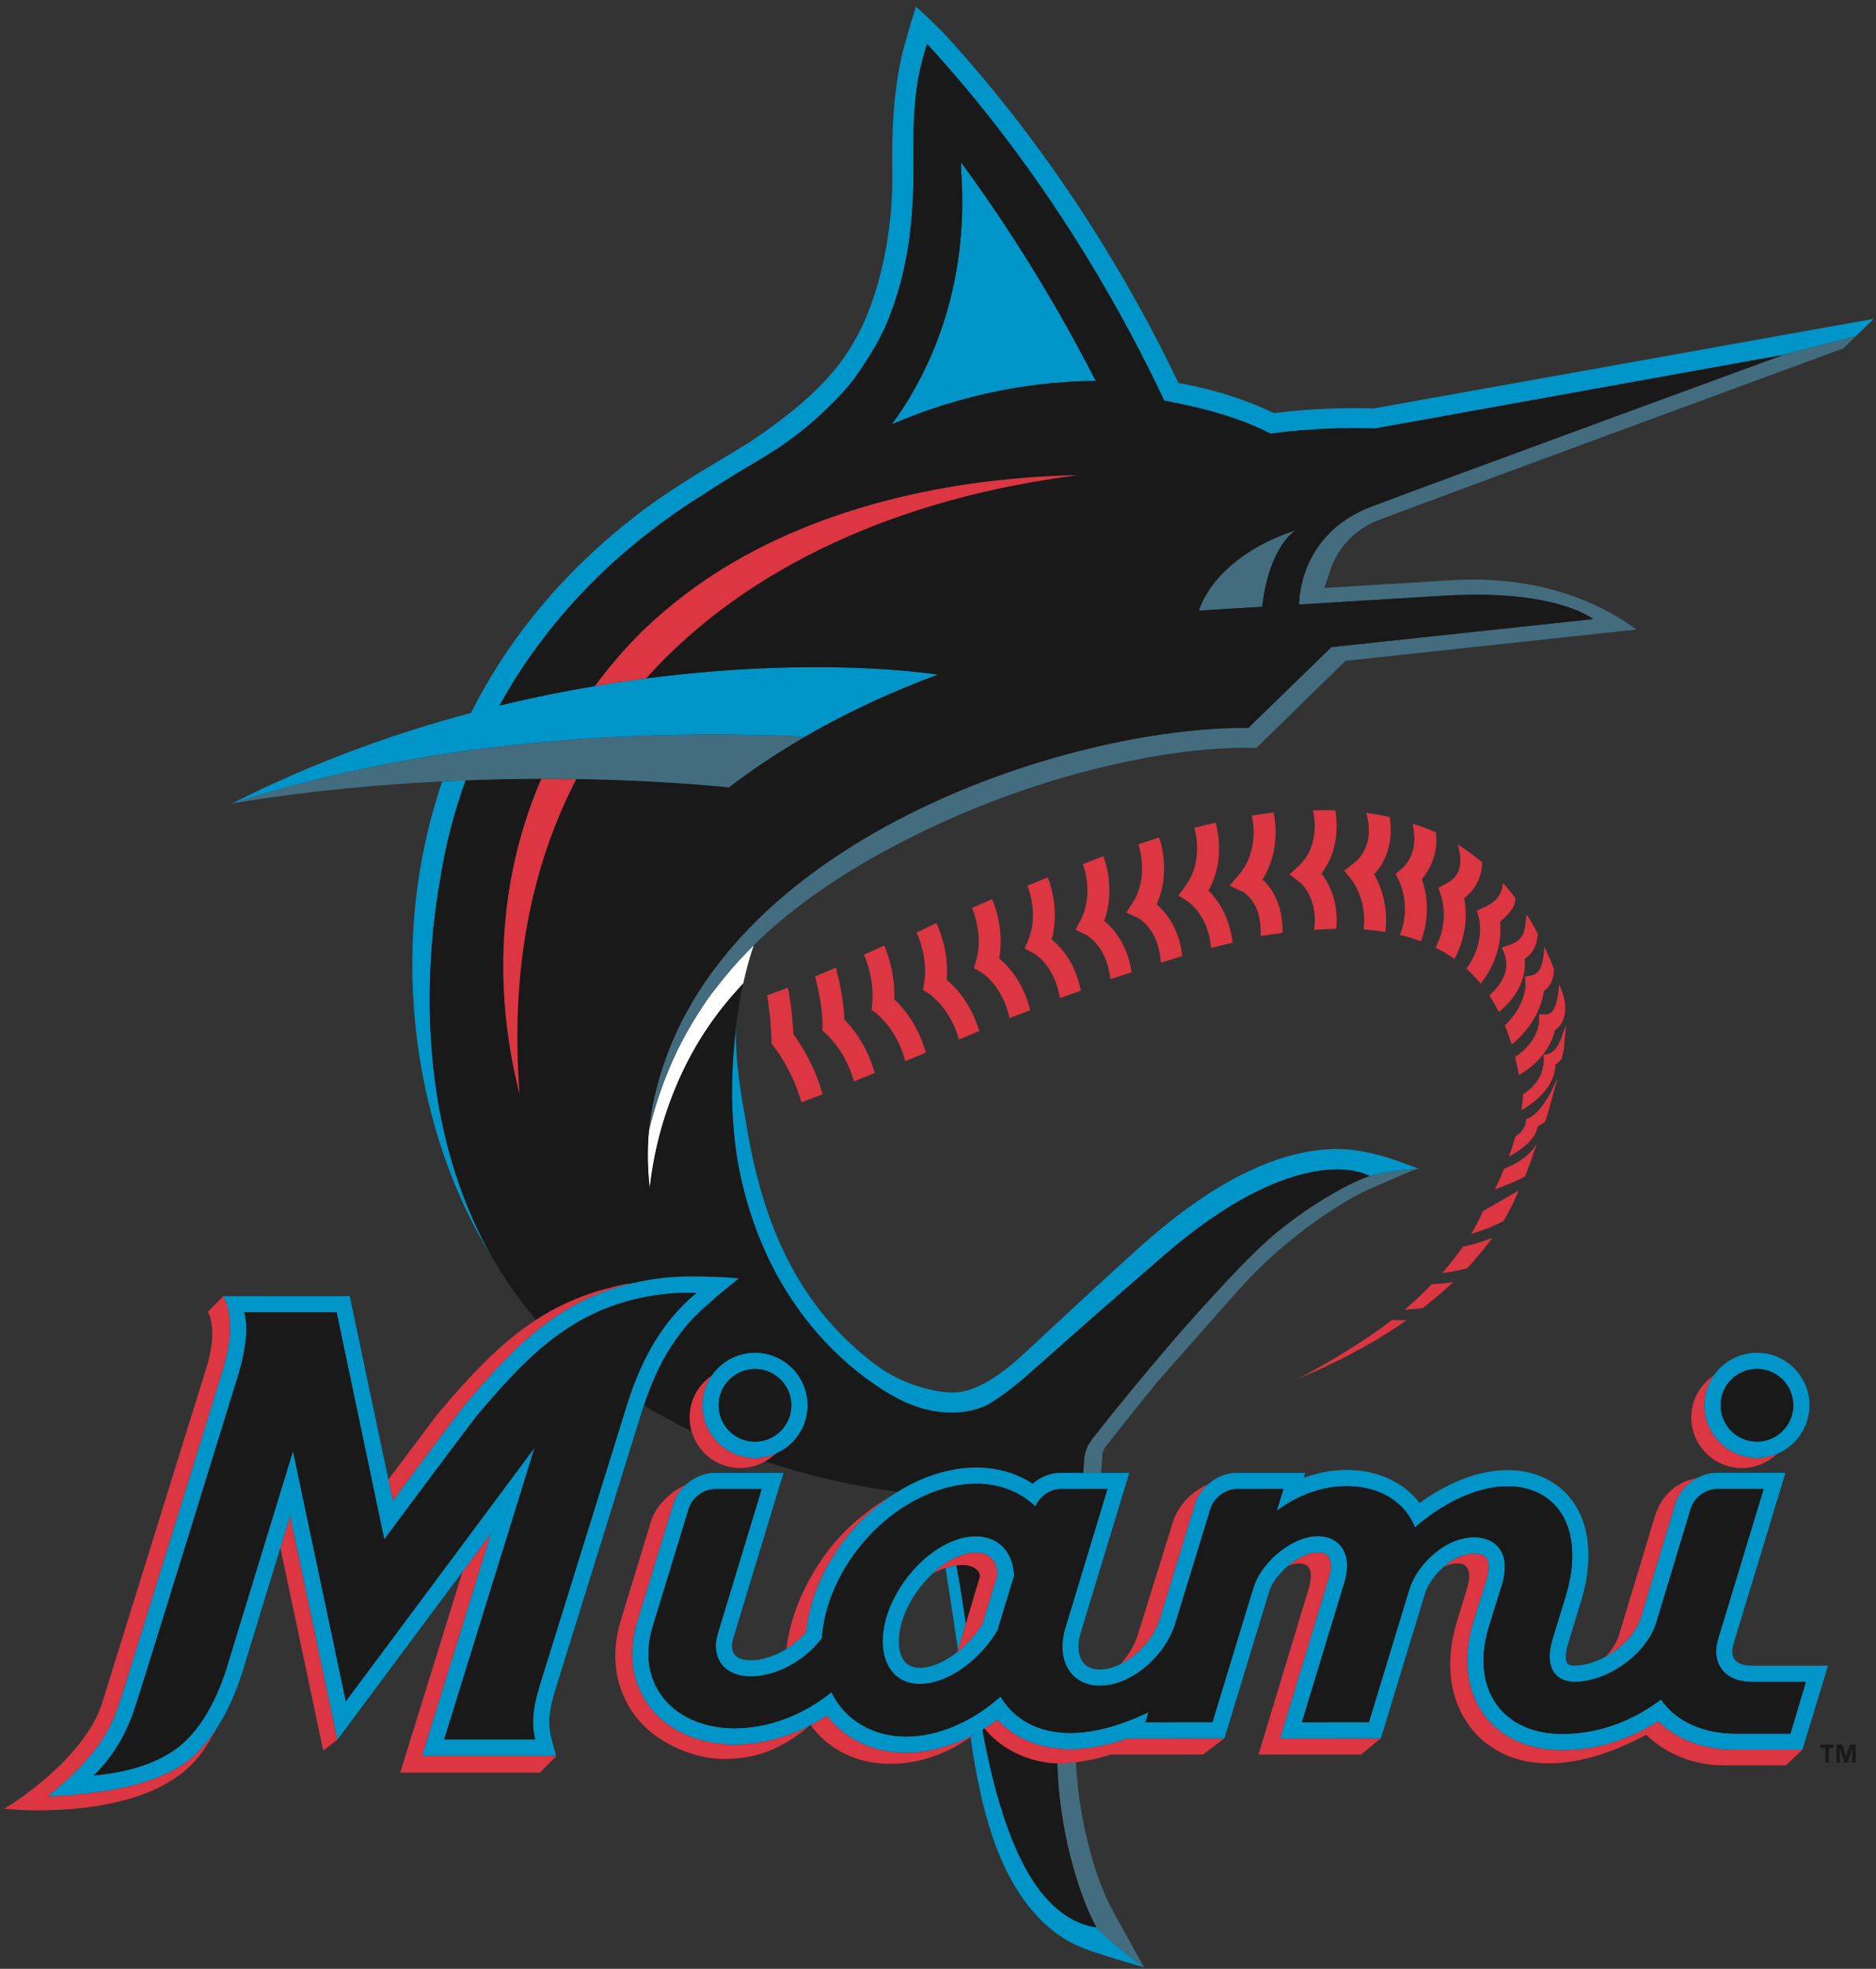 <?xml version="1.0" encoding="UTF-8"?>
<svg width="224px" height="235px" viewBox="0 0 224 235" version="1.1" xmlns="http://www.w3.org/2000/svg" xmlns:xlink="http://www.w3.org/1999/xlink">
    <rect x="0" y="0" width="224" height="235" fill="#333333" stroke="none"/>
    <!-- Generator: Sketch 52.5 (67469) - http://www.bohemiancoding.com/sketch -->
    <title>Artboard</title>
    <desc>Created with Sketch.</desc>
    <g id="Artboard" stroke="none" stroke-width="1" fill="none" fill-rule="evenodd">
        <path d="M88.24,114.645 C87.902,115.016 87.571,115.39 87.248,115.766 C86.601,116.519 85.983,117.281 85.4,118.047 C84.16,119.551 82.31,122.541 81.271,124.6 C81.271,124.6 80.935,125.262 80.889,125.358 C79.398,128.45 78.268,131.661 77.485,134.959 C77.255,137.368 77.318,139.68 77.581,141.861 C78.178,136.282 79.838,131.036 82.302,126.329 C82.423,126.1 82.55,125.874 82.675,125.647 C83.614,123.944 84.676,122.327 85.84,120.799 C86.744,119.613 87.72,118.492 88.729,117.41 C88.732,117.407 88.735,117.404 88.737,117.401 C88.838,116.942 88.948,116.482 89.063,116.024 C89.334,114.934 89.645,113.852 90.004,112.822 L90.003,112.822 C89.402,113.416 88.81,114.019 88.24,114.645" id="Fill-458" fill="#FFFFFE"></path>
        <path d="M163.977,48.758 L163.809,48.753 C163.088,48.731 162.353,48.72 161.618,48.72 C157.562,48.72 154.207,49.053 152.567,49.252 L152.113,49.307 L151.698,49.116 C146.32,46.571 140.712,45.718 140.712,45.718 L140.378,45.025 C135.311,34.521 126.393,18.871 112.678,3.953 C111.182,2.445 110.311,1.618 109.371,0.805 C108.893,2.248 108.421,3.894 108.217,4.645 C107.151,8.23 106.396,12.914 106.543,20.875 C106.607,24.299 106.111,33.392 102.082,40.601 C99.668,44.919 95.851,48.485 89.759,52.61 L89.705,52.646 C89.237,52.936 87.367,54.105 86.898,54.381 C84.018,56.078 80.096,58.429 77.002,60.74 C67.394,67.918 60.665,76.286 56.235,85.092 C46.908,87.581 37.22,91.083 27.676,95.922 C27.676,95.922 27.691,95.919 27.712,95.916 C51.912,88.043 77.272,87.098 96.137,87.921 C101.283,84.941 106.682,82.478 112.001,80.522 C104.538,79.469 92,79.042 77.137,80.976 C75.143,81.235 73.108,81.536 71.037,81.884 C67.335,82.507 63.662,83.243 59.773,84.188 C59.764,84.191 59.702,84.207 59.634,84.225 C61.839,80.214 64.53,76.363 67.717,72.729 C72.147,67.654 77.564,63.016 84.114,58.939 L84.115,58.939 L84.12,58.935 C84.653,58.584 87.067,57.011 89.515,55.576 C91.84,54.179 95.715,52.086 100.397,47.1 C101.165,46.283 101.879,45.4 102.51,44.474 C104.939,40.907 105.339,39.694 105.688,39.056 C108.713,32.038 109.097,25.374 109.076,19.389 C109.075,19.057 109.074,18.726 109.073,18.396 C109.071,17.407 109.071,16.427 109.092,15.446 C109.163,12.178 109.468,8.903 110.703,5.252 C111.494,6.113 112.27,6.977 113.03,7.843 C116.071,11.308 118.859,14.807 121.403,18.255 C123.312,20.842 125.083,23.399 126.721,25.893 C127.033,26.367 127.34,26.84 127.642,27.31 C127.915,27.734 128.17,28.149 128.436,28.569 C128.831,29.191 129.195,29.767 129.398,30.097 C133.645,36.976 136.82,43.161 139.008,47.814 C140.166,48.026 141.219,48.247 142.194,48.471 C147.607,49.713 150.331,51.072 151.722,51.768 C151.723,51.768 151.724,51.769 151.725,51.769 C151.725,51.769 157.273,50.896 164.148,51.148 L166.111,50.795 L172.799,49.591 L212.795,42.373 L221.61,40.116 L223.723,38.055 L163.977,48.758" id="Fill-459" fill="#0095C8"></path>
        <path d="M52.57,104.904 C52.824,103.303 53.132,101.708 53.508,100.124 C54.066,97.771 54.766,95.442 55.598,93.144 C55.589,93.144 55.581,93.145 55.572,93.145 C54.632,93.181 53.709,93.222 52.806,93.267 C45.688,114.115 49.99,136.088 58.663,149.9 C49.07,132.925 51.085,113.245 52.57,104.904" id="Fill-460" fill="#0095C8"></path>
        <path d="M212.917,42.366 L212.918,42.366 C212.918,42.366 172.633,57.113 163.771,60.464 C154.909,63.814 155.12,72.152 155.12,72.152 L155.793,72.112 L172.43,71.102 C174.885,70.948 177.034,70.947 178.915,71.045 C178.948,71.047 178.986,71.047 179.019,71.049 C179.441,71.072 179.831,71.107 180.226,71.14 C180.424,71.156 180.639,71.167 180.83,71.185 C182.442,71.342 183.802,71.576 184.959,71.839 C185.036,71.856 185.124,71.873 185.2,71.89 C188.811,72.746 190.227,73.895 190.227,73.895 L190.226,73.895 L158.977,77.239 L149.106,86.835 L149.06,86.88 C149.046,86.88 149.032,86.88 149.018,86.88 C127.387,86.727 85.831,100.349 78.375,129.969 C78.015,131.34 77.761,132.688 77.594,134.011 C77.587,134.063 77.533,134.403 77.478,134.985 C77.48,134.977 77.483,134.968 77.485,134.959 C78.268,131.661 79.398,128.45 80.889,125.358 C80.911,125.312 81.003,125.129 81.091,124.955 C81.119,124.899 81.147,124.843 81.175,124.787 L81.223,124.693 L81.175,124.787 C81.148,124.839 81.122,124.893 81.096,124.946 C81.186,124.767 81.271,124.6 81.271,124.6 C82.31,122.541 84.16,119.551 85.4,118.047 C85.983,117.281 86.601,116.519 87.248,115.766 C87.571,115.39 87.902,115.016 88.24,114.645 C88.81,114.019 89.402,113.416 90.003,112.822 L90.004,112.822 C96.998,105.92 105.862,101.236 111.97,98.405 C118.5,95.379 125.571,92.977 132.344,91.392 C138.196,90.022 143.826,89.261 148.681,89.261 C148.684,89.261 148.687,89.261 148.69,89.261 L150.023,89.271 L160.653,78.878 L195.384,75.142 C192.13,72.706 185.97,69.367 176.492,69.179 C175.236,69.156 173.906,69.216 172.295,69.317 L158.126,70.183 L158.896,67.907 C159.789,65.27 161.926,63.089 164.613,62.073 C173.026,58.892 215.938,43.108 220.119,41.571 L221.61,40.116 L212.795,42.373 L212.917,42.366" id="Fill-461" fill="#436C7F"></path>
        <path d="M115.007,191.644 C114.734,189.811 114.461,188.229 114.194,186.844 C113.801,186.895 113.363,187.003 112.898,187.156 C112.901,187.178 112.906,187.199 112.909,187.221 L113.033,188.022 C113.257,189.449 113.754,192.631 114.391,196.936 L115.321,193.82 C115.214,193.064 115.11,192.334 115.007,191.644" id="Fill-462" fill="#0095C8"></path>
        <path d="M81.223,124.693 L81.175,124.787 C81.147,124.843 81.119,124.899 81.091,124.955 C81.071,124.994 81.052,125.033 81.032,125.073 C81.053,125.03 81.075,124.988 81.096,124.946 C81.122,124.893 81.148,124.839 81.175,124.787 L81.223,124.693" id="Fill-463" fill="#FFF101"></path>
        <path d="M126.238,210.469 C126.284,211.744 126.365,212.979 126.486,214.15 C126.555,214.815 126.635,215.464 126.724,216.093 C126.857,217.037 127.01,217.939 127.177,218.798 C127.955,222.802 129.029,225.836 129.757,227.61 C130.18,228.688 130.915,230.054 130.915,230.054 L130.927,230.076 C132.635,231.786 134.519,233.313 136.505,234.778 C136.535,234.786 136.574,234.797 136.602,234.805 L133.319,228.887 L132.417,227.197 C132.268,226.904 128.982,220.33 128.47,210.341 C127.787,210.422 127.115,210.478 126.467,210.478 C126.39,210.478 126.315,210.471 126.238,210.469" id="Fill-464" fill="#436C7F"></path>
        <path d="M163.524,140.357 L163.525,140.357 L163.526,140.358 C163.531,140.357 163.16,140.505 162.864,140.622 L162.826,140.638 L162.508,140.764 C162.504,140.765 162.483,140.773 162.445,140.789 C162.369,140.82 162.227,140.881 162.025,140.973 C161.924,141.018 161.808,141.071 161.678,141.133 C160.205,141.827 156.919,143.543 153.043,146.623 C152.526,147.034 151.996,147.478 151.46,147.938 C148.513,150.578 144.709,154.829 144.384,155.179 C138.052,162.007 130.488,171.653 130.399,171.776 C129.865,172.518 129.656,173.006 129.52,173.664 C129.497,173.773 129.449,174.135 129.44,174.28 C129.421,174.624 129.388,175.176 129.33,175.806 L131.458,175.806 C131.541,175.05 131.594,174.303 131.634,173.623 L131.639,173.535 C131.718,173.095 131.831,172.92 132.28,172.34 C133.363,170.939 135.971,167.67 138.225,164.901 C141.932,160.73 145.082,157.096 148.021,153.831 C155.264,145.789 163.015,142.139 163.086,142.109 L168.516,139.765 L169.361,139.482 C169.358,139.48 169.355,139.479 169.352,139.479 C167.632,139.643 165.351,139.863 163.582,140.343 C163.579,140.344 163.549,140.351 163.524,140.357" id="Fill-465" fill="#436C7F"></path>
        <path d="M154.701,63.29 C144.727,66.604 143.158,72.883 143.158,72.883 L150.711,72.422 C151.564,65.095 154.701,63.29 154.701,63.29" id="Fill-466" fill="#436C7F"></path>
        <path d="M114.75,19.374 C114.759,19.862 114.758,20.355 114.771,20.542 C115.75,34.558 110.798,44.818 106.479,50.642 C113.051,47.837 121.339,45.53 130.84,45.468 C127.794,39.516 122.286,29.589 114.75,19.374" id="Fill-467" fill="#0095C8"></path>
        <path d="M88.124,138.912 C92.059,160.029 107.164,167.021 108.364,167.49 C113.672,169.736 117.502,168.052 118.458,167.357 C119.874,166.475 121.398,165.272 122.822,164.014 C123.059,163.804 131.39,156.444 131.39,156.444 C132.093,155.833 136.691,151.838 137.859,150.824 C138.249,150.486 138.65,150.138 139.066,149.778 C140.014,148.955 140.936,148.197 141.831,147.499 C143.621,146.102 145.302,144.942 146.872,143.982 C147.133,143.822 147.392,143.668 147.647,143.519 C151.989,140.985 155.429,140.002 157.89,139.697 C161.535,139.214 163.52,140.354 163.524,140.357 C163.549,140.351 163.579,140.344 163.582,140.343 C165.351,139.863 167.632,139.643 169.352,139.479 L169.353,139.479 C169.254,139.442 169.147,139.402 169.041,139.363 C167.967,138.967 166.598,138.474 166.53,138.45 C164.061,137.607 161.636,137.145 159.701,137.145 C152.983,137.145 145.404,140.762 137.177,147.895 C133.918,150.721 123.648,160.294 123.544,160.391 L123.084,160.818 C121.072,162.696 117.328,166.191 113.802,166.214 C111.474,166.214 107.607,165.189 104.613,162.941 C96.121,156.563 91.239,147.571 89.037,133.777 C88.496,130.658 87.816,126.938 87.854,122.801 C87.772,123.511 87.698,124.26 87.638,125.053 C87.293,128.851 87.229,133.701 88.124,138.912" id="Fill-468" fill="#0095C8"></path>
        <path d="M186.424,126.425 L186.448,126.396 L186.459,126.361 C186.728,125.535 186.763,124.965 186.796,124.413 C186.809,124.217 187.011,122.273 187.011,122.273 L186.483,123.732 C186.037,124.964 185.493,125.647 184.82,125.819 C184.697,125.851 184.593,125.865 184.492,125.867 L184.277,125.869 L184.311,126.082 C184.328,126.191 184.698,128.79 181.954,130.536 L181.874,130.587 L181.868,130.682 C181.84,131.105 181.79,131.568 181.712,132.137 L181.658,132.527 L181.994,132.321 C182.485,132.019 182.942,131.69 183.353,131.344 C184.873,130.064 185.687,128.6 185.714,127.103 C185.847,127.003 186.123,126.778 186.424,126.425" id="Fill-469" fill="#DB3641"></path>
        <path d="M184.45,133.911 L184.501,133.876 L184.52,133.816 C184.893,132.646 185.2,131.531 185.5,130.4 L185.991,128.636 L185.25,130.22 C184.717,131.273 183.576,133.104 182.337,133.546 L182.213,133.59 L182.213,133.722 C182.213,133.76 182.202,134.658 181.342,135.354 C181.228,135.446 181.126,135.519 181.02,135.582 L180.957,135.619 L180.937,135.69 C180.767,136.285 180.569,136.903 180.332,137.581 L180.165,138.055 L180.6,137.804 C181.648,137.197 183.407,135.969 183.585,134.471 C183.733,134.385 184.057,134.189 184.45,133.911" id="Fill-470" fill="#DB3641"></path>
        <path d="M182.077,140.44 L182.103,140.378 C182.512,139.408 183.084,137.72 183.516,136.495 C183.038,137.344 181.91,138.6 179.675,139.463 L179.601,139.492 L179.57,139.565 C179.273,140.279 178.983,140.931 178.683,141.558 L178.484,141.972 L178.915,141.813 C179.096,141.745 180.717,141.139 182.017,140.472 L182.077,140.44" id="Fill-471" fill="#DB3641"></path>
        <path d="M169.824,156.143 L169.875,156.137 L169.915,156.105 C171.028,155.239 172.089,154.344 173.068,153.443 L173.506,153.041 L172.917,153.122 C172.262,153.212 171.637,153.261 171.059,153.265 L170.98,153.266 L170.926,153.321 C170.057,154.22 169.118,155.108 168.134,155.962 L167.719,156.322 L168.267,156.288 C168.748,156.259 169.272,156.21 169.824,156.143" id="Fill-472" fill="#DB3641"></path>
        <path d="M175.165,151.383 L175.201,151.345 C176.155,150.336 177.036,149.295 177.818,148.251 L178.198,147.746 L177.605,147.965 C176.622,148.329 175.661,148.605 174.749,148.786 L174.675,148.801 L174.632,148.862 C173.999,149.77 173.286,150.686 172.512,151.585 L172.193,151.957 L172.679,151.891 C173.438,151.788 174.257,151.622 175.113,151.396 L175.165,151.383" id="Fill-473" fill="#DB3641"></path>
        <path d="M167.17,157.582 C166.851,157.582 166.551,157.572 166.279,157.554 L166.208,157.549 L166.152,157.593 L166.081,157.647 L166.018,157.697 C163.261,159.834 158.614,162.693 155.059,164.528 C156.255,164.046 162.246,161.552 167.453,157.92 L167.947,157.575 L167.344,157.581 L167.17,157.582" id="Fill-474" fill="#DB3641"></path>
        <path d="M179.5,145.766 L179.528,145.719 C180.143,144.694 180.677,143.649 181.117,142.61 L181.337,142.091 L180.852,142.378 L180.85,142.378 L177.149,144.514 L177.031,144.582 C177.031,144.582 176.98,144.724 176.924,144.86 C176.786,145.192 176.471,145.895 175.908,146.869 L175.67,147.28 L176.124,147.14 C177.212,146.803 178.332,146.349 179.452,145.79 L179.5,145.766" id="Fill-475" fill="#DB3641"></path>
        <path d="M94.738,123.443 C94.565,120.121 94.121,118.11 94.116,118.092 L94.067,117.887 L93.87,117.961 L91.741,118.761 L91.587,118.818 L91.625,118.978 C91.629,118.993 92.024,121.212 92.121,124.181 L92.132,124.524 L92.135,124.586 L92.174,124.635 L92.379,124.89 C92.401,124.917 94.549,127.602 95.636,131.385 L95.692,131.58 L98.224,130.604 L98.177,130.44 C97.161,126.903 95.33,124.243 94.738,123.443" id="Fill-476" fill="#DB3641"></path>
        <path d="M98.631,123.397 C98.653,123.416 100.857,125.319 101.902,128.878 L101.96,129.075 L104.453,128.066 L104.405,127.905 C103.429,124.59 101.613,122.488 100.82,121.69 C100.771,119.699 100.279,117.343 99.872,115.708 L99.819,115.497 L99.619,115.581 C98.901,115.883 98.187,116.183 97.476,116.479 L97.329,116.541 L97.367,116.695 C97.773,118.346 98.25,120.682 98.213,122.441 L98.202,122.946 L98.2,123.035 L98.268,123.092 L98.631,123.397" id="Fill-477" fill="#DB3641"></path>
        <path d="M108.036,126.459 L108.092,126.662 L110.544,125.641 L110.499,125.481 C109.528,122.11 107.621,120.045 106.777,119.261 C106.907,116.159 105.868,113.531 105.656,113.031 L105.583,112.858 L105.411,112.933 L103.162,113.957 L103.234,114.118 C103.247,114.144 104.431,116.823 104.14,119.809 L104.083,120.432 L104.073,120.535 L104.156,120.597 L104.633,120.956 C104.656,120.973 107.029,122.805 108.036,126.459" id="Fill-478" fill="#DB3641"></path>
        <path d="M114.439,123.879 L114.497,124.079 C114.497,124.079 116.077,123.421 116.774,123.132 L116.93,123.067 L116.88,122.905 C115.898,119.73 114.083,117.825 113.038,116.94 C113.354,113.472 111.946,110.475 111.885,110.348 L111.805,110.18 L111.638,110.26 L109.608,111.227 L109.441,111.307 L109.52,111.474 C109.533,111.502 110.848,114.354 110.351,117.302 L110.227,118.037 L110.207,118.159 L110.311,118.225 L110.939,118.625 C110.963,118.641 113.387,120.241 114.439,123.879" id="Fill-479" fill="#DB3641"></path>
        <path d="M120.494,121.333 L120.535,121.515 L123.009,120.591 L122.969,120.433 C122.15,117.177 120.359,115.276 119.306,114.398 C119.979,110.842 118.588,107.627 118.528,107.491 L118.453,107.321 L118.282,107.396 L116.225,108.302 L116.056,108.377 L116.129,108.547 C116.143,108.577 117.432,111.608 116.573,114.575 L116.329,115.417 L116.289,115.557 L116.414,115.63 L117.173,116.071 C117.197,116.086 119.648,117.569 120.494,121.333" id="Fill-480" fill="#DB3641"></path>
        <path d="M126.521,118.952 L126.554,119.136 L129.053,118.245 L129.021,118.089 C128.345,114.832 126.613,112.974 125.575,112.119 C126.604,108.461 125.227,105.041 125.167,104.895 L125.096,104.723 L124.925,104.793 L122.845,105.649 L122.673,105.72 L122.744,105.892 C122.757,105.924 124.032,109.111 122.807,112.129 L122.417,113.064 L122.352,113.221 L122.502,113.3 L123.4,113.775 C123.498,113.83 125.868,115.172 126.521,118.952" id="Fill-481" fill="#DB3641"></path>
        <path d="M132.554,116.649 L132.577,116.833 L132.761,116.811 C132.761,116.811 134.351,116.327 134.968,116.115 L135.116,116.064 L135.092,115.91 C134.566,112.6 132.878,110.756 131.846,109.912 C133.229,106.159 131.864,102.526 131.805,102.371 L131.738,102.198 L131.564,102.265 L129.466,103.071 L129.292,103.138 L129.358,103.312 C129.372,103.346 130.628,106.726 129.046,109.777 L128.512,110.808 L128.423,110.979 L128.597,111.062 L129.645,111.563 C129.667,111.574 132.076,112.801 132.554,116.649" id="Fill-482" fill="#DB3641"></path>
        <path d="M138.588,114.679 L138.606,114.912 L138.83,114.842 C139.562,114.61 140.291,114.386 141.016,114.17 L141.166,114.125 L141.147,113.97 C140.749,110.654 139.119,108.803 138.105,107.952 C139.785,104.261 138.601,100.541 138.459,100.125 L138.401,99.956 L136.086,100.719 L135.913,100.782 L135.974,100.956 C135.986,100.992 137.212,104.6 135.289,107.67 L134.603,108.742 L134.488,108.921 L134.68,109.011 L135.835,109.548 C135.932,109.596 138.281,110.795 138.588,114.679" id="Fill-483" fill="#DB3641"></path>
        <path d="M144.585,112.942 L144.606,113.16 L144.817,113.105 C145.558,112.911 146.296,112.727 147.013,112.556 L147.175,112.517 L147.154,112.352 C146.762,109.211 145.242,107.237 144.301,106.289 C146.116,103.021 145.533,99.669 145.194,98.369 L145.148,98.194 L144.973,98.234 C144.271,98.392 143.534,98.568 142.781,98.756 L142.598,98.803 L142.647,98.985 C142.889,99.886 143.526,103.037 141.53,105.766 L140.83,106.724 L140.714,106.882 L140.878,106.989 L141.872,107.637 C141.895,107.652 144.229,109.241 144.585,112.942" id="Fill-484" fill="#DB3641"></path>
        <path d="M150.512,111.722 C150.512,111.722 152.293,111.474 152.985,111.366 L153.143,111.341 L153.143,111.183 C153.149,107.936 151.876,106.026 150.756,104.976 C152.809,101.711 152.306,98.167 152.101,97.148 L152.066,96.979 L151.895,97 C151.181,97.09 150.428,97.199 149.657,97.324 L149.461,97.355 L149.506,97.549 C149.598,97.953 150.341,101.571 147.935,104.403 L146.981,105.526 L146.823,105.711 L147.043,105.814 L148.378,106.438 C148.4,106.449 150.671,107.594 150.519,111.536 L150.512,111.722" id="Fill-485" fill="#DB3641"></path>
        <path d="M156.908,110.995 L157.131,110.979 C157.89,110.921 158.65,110.883 159.39,110.865 L159.558,110.861 L159.571,110.694 C159.828,107.453 158.605,105.307 157.785,104.257 C159.821,101.63 159.712,98.514 159.462,96.876 L159.438,96.723 L159.283,96.718 C158.911,96.708 158.537,96.703 158.16,96.703 C157.773,96.703 157.384,96.708 156.993,96.718 L156.772,96.723 L156.815,96.94 C157.005,97.88 157.441,101.119 155.104,103.322 L154.134,104.221 L153.973,104.371 L154.148,104.505 L155.196,105.309 C155.282,105.376 157.341,107.065 156.933,110.772 L156.908,110.995" id="Fill-486" fill="#DB3641"></path>
        <path d="M165.955,97.644 L165.936,97.518 L165.811,97.491 C165.029,97.318 164.217,97.173 163.4,97.058 L163.119,97.019 L163.195,97.292 C163.441,98.171 164.051,101.186 161.571,103.101 L160.654,103.809 L160.502,103.925 L160.624,104.074 L161.359,104.969 C161.377,104.992 163.228,107.319 162.825,110.744 L162.803,110.936 L162.996,110.951 C163.747,111.009 164.493,111.095 165.215,111.208 L165.406,111.237 L165.429,111.045 C165.79,107.979 164.77,105.579 164.077,104.354 C166.331,101.946 166.144,98.868 165.955,97.644" id="Fill-487" fill="#DB3641"></path>
        <path d="M167.153,111.585 L167.355,111.636 C168.1,111.821 168.818,112.04 169.491,112.286 L169.667,112.35 L169.73,112.174 C170.848,109.046 170.262,106.334 169.783,104.938 C170.619,103.886 171.662,102.216 171.489,99.692 L171.476,99.528 L171.472,99.473 L171.462,99.362 L171.361,99.317 C170.592,98.981 169.788,98.676 168.971,98.41 L168.682,98.316 L168.73,98.616 C168.801,99.063 168.85,99.497 168.877,99.909 C168.968,101.299 168.364,102.839 167.407,103.652 L166.737,104.229 L166.627,104.323 L166.692,104.453 L167.085,105.241 C167.143,105.354 168.461,108.06 167.226,111.391 L167.153,111.585" id="Fill-488" fill="#DB3641"></path>
        <path d="M171.408,113.109 L171.572,113.193 C172.239,113.536 172.882,113.921 173.483,114.339 L173.657,114.459 L173.754,114.272 C175.273,111.378 175.097,108.645 174.832,107.204 C175.799,106.473 176.45,105.521 176.77,104.373 C176.886,103.959 176.956,103.511 176.979,103.041 L176.983,102.95 L176.914,102.89 C176.147,102.237 175.325,101.623 174.47,101.064 L174.075,100.806 L174.187,101.264 C174.414,102.191 174.434,103.002 174.245,103.675 C174.031,104.437 173.534,105.017 172.725,105.447 L171.884,105.901 L171.746,105.975 L171.796,106.124 L172.1,107.027 C172.139,107.143 173.032,109.901 171.491,112.944 L171.408,113.109" id="Fill-489" fill="#DB3641"></path>
        <path d="M179.885,105.878 L179.725,105.692 L179.469,105.396 L179.4,105.781 C179.368,105.964 179.325,106.13 179.271,106.288 C178.976,107.149 178.329,107.793 177.293,108.256 L176.493,108.613 L176.348,108.678 L176.389,108.831 L176.613,109.678 C176.62,109.705 177.3,112.503 175.194,115.489 L175.101,115.623 L175.22,115.733 C175.712,116.188 176.192,116.693 176.647,117.236 L176.797,117.414 L176.938,117.229 C179.132,114.341 179.257,111.511 179.12,110.021 C180.812,108.573 180.883,107.856 180.93,107.379 L180.939,107.288 L180.948,107.216 L180.905,107.157 C180.469,106.554 180.286,106.342 179.885,105.878" id="Fill-490" fill="#DB3641"></path>
        <path d="M182.707,109.836 L182.565,109.604 L182.277,109.135 L182.221,109.683 C182.049,111.365 181.875,112.099 180.434,112.717 L179.318,113.082 L179.387,113.263 C179.387,113.263 179.671,113.864 179.731,114.18 C179.791,114.495 180.481,116.374 177.945,118.717 L177.83,118.824 L177.915,118.955 C178.253,119.477 178.574,120.028 178.866,120.593 L178.974,120.801 L179.152,120.648 C181.954,118.253 182.188,115.772 182.053,114.432 C182.984,113.862 183.498,112.909 183.624,111.525 L183.628,111.472 L183.604,111.424 C183.222,110.674 183.061,110.411 182.707,109.836" id="Fill-491" fill="#DB3641"></path>
        <path d="M184.896,114.082 L184.696,113.643 L184.403,112.994 L184.341,113.703 C184.246,114.814 183.941,116.18 183.034,116.38 L182.261,116.55 L182.108,116.584 L182.115,116.741 L182.154,117.531 C182.155,117.553 182.21,119.899 179.783,122.302 L179.695,122.389 L179.741,122.503 C179.979,123.096 180.207,123.738 180.417,124.413 L180.501,124.684 L180.716,124.498 C183.455,122.131 184.168,119.618 184.346,118.271 C184.917,117.943 185.542,117.095 185.542,115.685 L185.542,115.652 L185.53,115.621 C185.228,114.805 185.137,114.607 184.896,114.082" id="Fill-492" fill="#DB3641"></path>
        <path d="M184.611,121.08 L183.79,121.069 L183.784,121.216 L183.753,122.016 C183.708,122.344 183.61,124.271 181.009,126.107 L180.906,126.181 L180.936,126.303 C181.081,126.911 181.203,127.487 181.309,128.064 L181.358,128.331 L181.589,128.189 C184.468,126.426 185.388,124.169 185.682,122.92 C185.948,122.788 186.305,122.447 186.557,121.927 C186.895,121.232 187.152,120.02 186.456,118.191 L186.186,117.482 L186.098,118.236 C185.954,119.452 185.679,120.325 185.302,120.759 C185.141,120.944 184.824,121.077 184.611,121.08" id="Fill-493" fill="#DB3641"></path>
        <path d="M115.321,193.82 L117.013,188.151 C116.993,187.732 116.749,187.371 116.32,187.128 C115.847,186.86 115.124,186.725 114.194,186.844 C114.461,188.229 114.734,189.811 115.007,191.644 C115.11,192.334 115.214,193.064 115.321,193.82" id="Fill-494" fill="#1A1919"></path>
        <path d="M106.479,50.642 C110.798,44.818 115.75,34.558 114.771,20.542 C114.758,20.355 114.759,19.862 114.75,19.374 C122.286,29.589 127.794,39.516 130.84,45.468 C121.339,45.53 113.051,47.837 106.479,50.642 Z M154.701,63.29 C154.701,63.29 151.564,65.095 150.711,72.422 L143.158,72.883 C143.158,72.883 144.727,66.604 154.701,63.29 Z M78.375,129.969 C85.831,100.349 127.387,86.727 149.018,86.88 C149.032,86.88 149.046,86.88 149.06,86.88 L149.106,86.835 L158.977,77.239 L190.226,73.895 C190.225,73.894 188.809,72.746 185.2,71.89 C185.124,71.873 185.036,71.856 184.959,71.839 C183.802,71.576 182.442,71.342 180.83,71.185 C180.639,71.167 180.424,71.156 180.226,71.14 C179.831,71.107 179.441,71.072 179.019,71.049 C178.986,71.047 178.948,71.047 178.915,71.045 C177.034,70.947 174.885,70.948 172.43,71.102 L155.793,72.112 L155.12,72.152 C155.12,72.152 154.909,63.814 163.771,60.464 C172.632,57.114 212.912,42.369 212.918,42.366 L212.917,42.366 L172.799,49.591 L166.111,50.795 L164.148,51.148 C157.273,50.896 151.725,51.769 151.725,51.769 C150.334,51.074 147.61,49.714 142.194,48.471 C141.219,48.247 140.166,48.026 139.008,47.814 C136.82,43.161 133.645,36.976 129.398,30.097 C129.088,29.594 128.757,29.079 128.436,28.569 C128.17,28.149 127.915,27.734 127.642,27.31 C127.34,26.84 127.033,26.367 126.721,25.893 C125.083,23.399 123.312,20.842 121.403,18.255 C118.859,14.807 116.071,11.308 113.03,7.843 C112.27,6.977 111.494,6.113 110.703,5.252 C109.468,8.903 109.163,12.178 109.092,15.446 C109.071,16.427 109.071,17.407 109.073,18.396 C109.074,18.726 109.075,19.057 109.076,19.389 C109.097,25.374 108.713,32.038 105.688,39.056 C105.339,39.694 104.939,40.907 102.51,44.474 C101.879,45.4 101.165,46.283 100.397,47.1 C95.715,52.086 91.84,54.179 89.515,55.576 C87.067,57.011 84.653,58.584 84.12,58.935 L84.115,58.939 L84.114,58.939 C84.084,58.958 84.056,58.978 84.026,58.996 C84.02,59 84.008,59.008 84.008,59.008 C77.559,63.035 72.154,67.669 67.717,72.729 C64.53,76.363 61.839,80.214 59.634,84.225 C59.702,84.207 59.764,84.191 59.773,84.188 C63.662,83.243 67.335,82.507 71.037,81.884 C72.733,79.598 74.605,77.416 76.669,75.356 C78.335,73.757 80.106,72.245 81.981,70.829 C93.629,62.034 109.879,57.298 127.423,56.751 C127.821,56.739 128.223,56.734 128.623,56.727 C108.004,59.349 89.44,67.263 77.137,80.976 C92,79.042 104.538,79.469 112.001,80.522 C106.682,82.478 101.283,84.941 96.137,87.921 C92.983,89.747 89.928,91.765 87.043,93.971 C80.681,93.366 74.561,93.072 68.816,92.986 C63.482,103.255 60.9,115.742 62.036,130.567 C60.985,126.461 60.341,122.24 60.152,117.968 C59.762,109.166 61.271,100.76 64.637,92.957 C61.477,92.964 58.458,93.033 55.598,93.144 C54.766,95.442 54.066,97.771 53.508,100.124 C53.132,101.708 52.824,103.303 52.57,104.904 C51.085,113.245 49.07,132.925 58.663,149.9 C60.148,152.529 61.928,155.088 64.017,157.534 C64.557,157.184 65.106,156.85 65.671,156.526 L65.674,156.525 C67.669,155.41 69.961,154.477 72.125,153.896 C74.255,153.327 74.733,153.27 74.752,153.267 L75.394,153.194 C78.146,152.534 80.61,152.361 82.379,152.361 C86.437,152.369 88.188,152.595 88.188,152.595 C86.555,153.93 85.729,154.564 84.159,156.005 C80.991,158.752 78.551,162.607 76.876,167.751 C78.614,168.796 80.511,169.831 82.574,170.829 C82.425,170.305 82.341,169.753 82.341,169.182 C82.341,167.137 83.358,165.333 84.912,164.239 C84.953,164.203 84.991,164.165 85.033,164.13 C85.344,163.69 85.706,163.284 86.129,162.931 C87.255,161.989 88.682,161.471 90.146,161.471 C93.604,161.471 96.416,164.283 96.416,167.74 C96.416,170.21 94.967,172.432 92.721,173.447 C92.617,173.531 92.509,173.61 92.4,173.688 C92.086,173.968 91.745,174.216 91.377,174.426 C96.037,175.997 101.29,177.282 107.169,178.07 C107.234,178.03 107.296,177.985 107.362,177.946 C108.258,177.405 109.174,176.937 110.083,176.555 C114.352,174.763 118.609,174.705 122.07,176.395 C122.491,176.6 122.905,176.835 123.302,177.096 C124.257,176.275 125.442,175.808 126.581,175.807 L129.33,175.806 C129.388,175.176 129.421,174.624 129.44,174.28 C129.449,174.135 129.497,173.773 129.52,173.664 C129.656,173.006 129.865,172.518 130.399,171.776 C130.488,171.653 138.052,162.007 144.384,155.179 C144.709,154.829 148.513,150.578 151.46,147.938 C152.029,147.429 152.569,146.973 153.043,146.623 C156.919,143.543 160.205,141.827 161.678,141.133 C161.808,141.071 161.924,141.018 162.025,140.973 C162.227,140.881 162.369,140.82 162.445,140.789 C162.483,140.773 162.504,140.765 162.508,140.764 C162.508,140.764 162.67,140.699 162.864,140.622 C163.16,140.505 163.531,140.357 163.526,140.358 L163.525,140.357 L163.524,140.357 C163.52,140.354 161.535,139.214 157.89,139.697 C155.429,140.002 151.989,140.985 147.647,143.519 C147.392,143.668 147.133,143.822 146.872,143.982 C145.302,144.942 143.621,146.102 141.831,147.499 C140.936,148.197 140.014,148.955 139.066,149.778 C138.65,150.138 138.249,150.486 137.859,150.824 C136.691,151.838 132.093,155.833 131.39,156.444 C131.39,156.444 123.059,163.804 122.822,164.014 C121.398,165.272 119.874,166.475 118.458,167.357 C117.502,168.052 113.672,169.736 108.364,167.49 C107.164,167.021 92.059,160.029 88.124,138.912 C87.229,133.701 87.293,128.851 87.638,125.053 C87.698,124.26 87.772,123.511 87.854,122.801 C88.12,120.467 88.472,118.604 88.729,117.41 C87.72,118.492 86.744,119.613 85.84,120.799 C84.676,122.327 83.614,123.944 82.675,125.647 C82.55,125.874 82.423,126.1 82.302,126.329 C79.838,131.036 78.178,136.282 77.581,141.861 C77.229,138.732 77.356,136.271 77.478,134.985 C77.533,134.403 77.587,134.063 77.594,134.011 C77.761,132.688 78.015,131.34 78.375,129.969 Z" id="Fill-495" fill="#1A1919"></path>
        <path d="M130.915,230.054 C130.915,230.054 130.18,228.688 129.757,227.61 C129.029,225.836 127.955,222.802 127.177,218.798 C127.01,217.939 126.857,217.037 126.724,216.093 C126.635,215.464 126.555,214.815 126.486,214.15 C126.365,212.979 126.284,211.744 126.238,210.469 C124.055,210.424 122.095,209.747 120.507,208.824 C119.364,208.159 118.368,207.318 117.541,206.302 C117.453,206.356 117.365,206.413 117.278,206.465 C119.354,217.533 122.963,228.838 130.927,230.076 L130.915,230.054" id="Fill-496" fill="#1A1919"></path>
        <path d="M207.067,208.85 C204.179,208.831 201.557,208.075 199.486,206.665 C198.95,206.301 198.446,205.888 197.987,205.435 C194.458,207.697 190.499,208.892 186.521,208.892 C182.543,208.892 179.244,207.404 177.23,204.704 C175.107,201.855 174.635,197.941 175.902,193.685 L177.415,188.837 C177.894,187.405 177.871,186.309 177.352,185.823 C176.782,185.291 175.519,185.277 174.28,185.788 C173.694,186.031 173.076,186.42 172.491,186.914 C172.447,186.951 172.411,186.994 172.368,187.032 C172.482,186.979 172.577,186.938 172.64,186.911 C173.627,186.492 174.563,186.502 175.026,186.937 C175.485,187.367 175.548,188.324 175.196,189.495 L173.918,193.69 C172.506,198.428 173.062,202.813 175.482,206.038 C176.166,206.951 176.992,207.933 178.86,208.997 C180.583,209.979 182.623,210.477 184.923,210.477 C188.431,210.477 192.345,209.327 196.558,207.061 C198.915,209.362 202.237,210.69 205.728,210.715 L213.238,210.715 L215.209,208.85 L207.067,208.85" id="Fill-497" fill="#DB3641"></path>
        <path d="M152.845,207.5 L158.662,188.375 C159.051,187.117 158.985,186.095 158.486,185.64 C157.975,185.173 156.936,185.164 155.84,185.617 C155.268,185.854 154.69,186.193 154.124,186.626 C154.012,186.712 153.905,186.803 153.798,186.894 C154.769,186.514 155.673,186.511 156.127,186.937 C156.586,187.367 156.649,188.323 156.297,189.496 L150.268,209.425 L162.507,209.425 L164.88,207.487 L152.845,207.5" id="Fill-498" fill="#DB3641"></path>
        <path d="M134.627,207.497 C129.553,209.265 125.077,209.191 121.683,207.283 C120.721,206.742 119.859,206.062 119.119,205.257 C118.857,205.448 118.584,205.641 118.289,205.84 C118.036,206.009 117.791,206.147 117.541,206.302 C118.368,207.318 119.364,208.159 120.507,208.824 C122.095,209.747 124.055,210.424 126.238,210.469 C126.315,210.471 126.39,210.478 126.467,210.478 C127.115,210.478 127.787,210.422 128.47,210.341 C129.803,210.184 131.191,209.887 132.631,209.425 L143.64,209.425 L146.198,207.487 L134.627,207.497" id="Fill-499" fill="#DB3641"></path>
        <path d="M92.721,173.447 C92.68,173.466 92.644,173.491 92.603,173.509 C91.822,173.842 90.996,174.01 90.146,174.01 C86.689,174.01 83.876,171.197 83.876,167.74 C83.876,166.43 84.292,165.177 85.033,164.13 C84.991,164.165 84.953,164.203 84.912,164.239 C83.358,165.333 82.341,167.137 82.341,169.182 C82.341,169.753 82.425,170.305 82.574,170.829 C83.292,173.364 85.618,175.225 88.384,175.225 C89.474,175.225 90.494,174.932 91.377,174.426 C91.745,174.216 92.086,173.968 92.4,173.688 C92.509,173.61 92.617,173.531 92.721,173.447" id="Fill-500" fill="#DB3641"></path>
        <path d="M209.785,174.004 C206.327,174.004 203.514,171.191 203.514,167.734 C203.514,166.402 203.942,165.128 204.708,164.069 C204.643,164.123 204.582,164.183 204.519,164.239 C202.964,165.332 201.946,167.137 201.946,169.182 C201.946,172.519 204.652,175.225 207.989,175.225 C209.533,175.225 210.937,174.641 212.005,173.688 C212.1,173.621 212.192,173.553 212.283,173.48 C212.268,173.487 212.255,173.496 212.24,173.503 C211.459,173.835 210.633,174.004 209.785,174.004" id="Fill-501" fill="#DB3641"></path>
        <path d="M195.937,193.06 L200.025,179.524 C200.066,179.389 200.116,179.25 200.177,179.102 L200.214,179.019 C200.277,178.878 200.32,178.784 200.369,178.692 L200.426,178.59 C200.493,178.472 200.542,178.389 200.595,178.307 L200.656,178.212 C200.739,178.091 200.797,178.011 200.857,177.933 C201.337,177.309 201.944,176.801 202.608,176.436 C201.033,176.717 199.945,177.42 199.187,178.238 C198.07,179.312 197.676,180.712 197.417,181.566 L193.329,195.102 C193.056,195.996 192.507,196.891 191.75,197.726 C191.781,197.708 191.814,197.696 191.845,197.679 C193.844,196.549 195.412,194.778 195.937,193.06" id="Fill-502" fill="#DB3641"></path>
        <path d="M138.463,193.336 L142.687,179.522 C142.728,179.387 142.777,179.251 142.836,179.104 L142.875,179.017 C142.937,178.88 142.98,178.788 143.027,178.697 L143.087,178.59 C143.154,178.473 143.203,178.39 143.254,178.309 L143.341,178.179 C143.399,178.094 143.458,178.013 143.519,177.934 C143.731,177.657 143.973,177.408 144.229,177.179 C143.843,177.332 143.504,177.523 143.187,177.729 C141.525,178.714 140.423,180.439 140.083,181.558 L135.778,195.373 C135.395,196.519 134.688,197.651 133.788,198.634 C133.877,198.59 133.966,198.555 134.055,198.507 C136.07,197.422 137.759,195.44 138.463,193.336" id="Fill-503" fill="#DB3641"></path>
        <path d="M116.507,206.914 C113.766,208.399 110.89,209.191 108.163,209.191 C105.837,209.191 103.718,208.635 101.865,207.536 C100.643,206.811 99.59,205.88 98.733,204.767 C98.408,204.98 98.065,205.193 97.711,205.4 C97.421,205.569 97.108,205.738 96.788,205.904 C97.668,207.112 98.759,208.121 100.055,208.89 C101.896,209.979 103.999,210.533 106.308,210.533 L106.311,210.533 C109.618,210.533 112.835,209.455 115.883,207.352 C116.014,207.262 116.147,207.181 116.277,207.086 L116.507,206.914" id="Fill-504" fill="#DB3641"></path>
        <path d="M87.732,208.217 L87.675,208.216 C83.343,208.188 79.624,206.495 77.474,203.568 C75.453,200.819 74.955,197.296 76.071,193.647 L80.387,179.521 C80.426,179.392 80.476,179.254 80.539,179.101 L80.574,179.022 C80.637,178.879 80.682,178.784 80.731,178.691 L80.788,178.589 C80.855,178.469 80.906,178.384 80.961,178.299 L81.028,178.198 C81.104,178.087 81.165,178.004 81.229,177.922 C81.428,177.665 81.654,177.433 81.891,177.217 C80.775,177.726 79.901,178.402 79.247,179.112 C78.447,179.919 77.972,180.806 77.742,181.565 L74.112,193.441 C72.855,197.556 73.448,201.551 75.757,204.69 C78.295,208.145 83.009,209.952 86.354,209.952 C88.924,209.952 91.035,209.485 93.024,208.429 C94.244,207.845 95.413,207.047 96.597,206.004 C93.748,207.45 90.685,208.217 87.732,208.217" id="Fill-505" fill="#DB3641"></path>
        <path d="M94.506,196.413 C95.173,195.93 95.761,195.389 96.255,194.805 C96.588,191.598 97.801,188.32 99.767,185.322 C101.535,182.626 103.818,180.309 106.411,178.559 C105.248,179.217 104.196,179.944 103.238,180.723 C100.302,182.962 98.223,185.683 96.688,188.446 C95.197,191.13 94.24,194.017 93.896,196.822 C94.103,196.693 94.307,196.558 94.506,196.413" id="Fill-506" fill="#DB3641"></path>
        <path d="M114.194,186.844 C115.124,186.725 115.847,186.86 116.32,187.128 C116.749,187.371 116.993,187.732 117.013,188.151 L114.317,197.184 C114.52,197.024 114.723,196.866 114.92,196.688 C115.627,196.055 116.274,195.334 116.842,194.548 C117.008,194.319 117.16,194.096 117.307,193.864 L119.132,187.874 C119.009,186.498 118.42,185.689 117.333,185.402 C117.075,185.333 116.792,185.299 116.494,185.299 C115.342,185.299 113.976,185.815 112.646,186.753 C112.452,186.89 112.25,187.043 112.044,187.209 C111.832,187.38 111.645,187.54 111.44,187.729 C111.407,187.759 111.378,187.794 111.345,187.825 C111.898,187.535 112.416,187.314 112.898,187.156 C113.363,187.003 113.801,186.895 114.194,186.844" id="Fill-507" fill="#DB3641"></path>
        <path d="M209.784,172.075 C207.391,172.075 205.444,170.128 205.444,167.734 C205.444,165.341 207.391,163.395 209.784,163.395 C212.177,163.395 214.124,165.341 214.124,167.734 C214.124,170.128 212.177,172.075 209.784,172.075 Z M216.054,167.734 C216.054,164.277 213.242,161.465 209.785,161.465 C208.32,161.465 206.893,161.983 205.767,162.924 C205.361,163.264 205.011,163.651 204.708,164.069 C203.942,165.128 203.514,166.402 203.514,167.734 C203.514,171.191 206.327,174.004 209.785,174.004 C210.633,174.004 211.459,173.835 212.24,173.503 C212.255,173.496 212.268,173.487 212.283,173.48 C214.574,172.481 216.054,170.232 216.054,167.734 Z" id="Fill-508" fill="#0095C8"></path>
        <path d="M108.711,198.852 C108.205,198.622 107.827,198.184 107.59,197.55 C107.072,196.166 107.312,194.138 108.231,192.123 C108.943,190.563 110.048,189.044 111.345,187.825 C111.378,187.794 111.407,187.759 111.44,187.729 C111.645,187.54 111.832,187.38 112.044,187.209 C112.25,187.043 112.452,186.89 112.646,186.753 C113.976,185.815 115.342,185.299 116.494,185.299 C116.792,185.299 117.075,185.333 117.333,185.402 C118.42,185.689 119.009,186.498 119.132,187.874 L117.307,193.864 C117.16,194.096 117.008,194.319 116.842,194.548 C116.274,195.334 115.627,196.055 114.92,196.688 C114.723,196.866 114.52,197.024 114.317,197.184 C112.292,198.776 110.063,199.465 108.711,198.852 Z M121.08,188.103 C120.992,185.724 119.807,184.06 117.826,183.536 C117.398,183.423 116.953,183.369 116.495,183.369 C112.913,183.369 108.587,186.696 106.476,191.322 C105.331,193.829 105.079,196.346 105.783,198.227 C106.201,199.343 106.938,200.166 107.914,200.609 C110.836,201.935 115.446,199.77 118.406,195.679 C118.638,195.359 118.858,195.028 119.079,194.669 L121.08,188.103 Z" id="Fill-509" fill="#0095C8"></path>
        <path d="M132.232,177.73 L127.292,194.024 C126.583,196.144 126.741,198.139 127.724,199.505 C128.515,200.603 129.793,201.208 131.324,201.208 C134.921,201.208 138.939,197.949 140.279,193.944 L144.532,180.085 C144.924,178.792 146.297,177.738 147.594,177.736 L153.242,177.73 L152.449,180.334 C155.86,177.74 160.143,176.759 163.722,177.772 C166.243,178.487 168.088,180.094 168.938,182.308 C174.481,177.557 180.539,176.104 184.41,178.612 C187.626,180.696 188.578,185.136 186.956,190.488 L185.387,195.613 C184.85,197.364 184.921,198.769 185.591,199.675 C186.098,200.36 186.945,200.738 187.977,200.738 C192.041,200.738 196.624,197.413 197.782,193.623 L201.872,180.082 C202.264,178.788 203.638,177.734 204.933,177.733 L210.58,177.732 L205.153,195.601 C204.725,196.998 204.876,198.289 205.577,199.235 C206.293,200.205 207.543,200.738 209.094,200.738 L215.628,200.738 L213.782,206.92 L207.078,206.92 C203.269,206.896 200.088,205.413 198.324,202.848 C195.829,204.745 191.787,206.962 186.521,206.962 C183.168,206.962 180.418,205.75 178.777,203.551 C177.026,201.202 176.663,197.894 177.752,194.234 L179.246,189.443 C179.986,187.236 179.781,185.451 178.669,184.413 C177.53,183.35 175.518,183.189 173.543,184.006 C171.139,184.999 168.849,187.534 168.217,189.903 L163.451,205.559 L155.45,205.566 L160.508,188.937 C161.14,186.892 160.884,185.214 159.786,184.213 C158.692,183.216 156.942,183.074 155.104,183.834 C152.591,184.873 150.245,187.348 149.646,189.59 L149.538,189.997 L149.521,189.951 L144.769,205.559 L136.768,205.566 L137.134,204.366 C133.021,206.354 129.2,207.171 126.064,206.729 C123.152,206.319 120.874,204.858 119.465,202.5 C115.962,205.616 111.891,207.273 108.203,207.273 C106.267,207.273 104.438,206.817 102.849,205.876 C101.296,204.956 100.093,203.646 99.272,201.982 C95.909,204.723 91.718,206.287 87.732,206.287 C87.7,206.287 87.667,206.287 87.635,206.287 C83.952,206.263 80.815,204.855 79.029,202.426 C77.378,200.18 76.983,197.263 77.916,194.212 L82.231,180.088 C82.623,178.794 83.996,177.74 85.292,177.738 L90.939,177.738 L85.71,194.967 C85.283,196.364 85.434,197.655 86.134,198.603 C86.852,199.571 88.101,200.104 89.652,200.104 C92.645,200.104 96.127,198.229 98.133,195.54 C98.35,192.459 99.472,189.293 101.38,186.381 C103.758,182.754 107.114,179.896 110.83,178.334 C114.578,176.76 118.269,176.687 121.225,178.129 C122.117,178.565 122.923,179.131 123.622,179.812 C124.113,178.635 125.374,177.738 126.583,177.736 L132.232,177.73 Z M126.581,175.807 C125.442,175.808 124.257,176.275 123.302,177.096 C122.905,176.835 122.491,176.6 122.07,176.395 C118.609,174.705 114.352,174.763 110.083,176.555 C109.174,176.937 108.258,177.405 107.362,177.946 C107.296,177.985 107.234,178.03 107.169,178.07 C106.914,178.229 106.661,178.391 106.411,178.559 C103.818,180.309 101.535,182.626 99.767,185.322 C97.801,188.32 96.588,191.598 96.255,194.805 C95.761,195.389 95.173,195.93 94.506,196.413 C94.307,196.558 94.103,196.693 93.896,196.822 C92.505,197.688 90.991,198.175 89.652,198.175 C88.728,198.175 88.029,197.919 87.686,197.453 C87.357,197.012 87.312,196.328 87.556,195.529 L93.545,175.808 L85.29,175.81 C84.089,175.811 82.855,176.339 81.891,177.217 C81.654,177.433 81.428,177.665 81.229,177.922 C81.165,178.004 81.104,178.087 81.028,178.198 L80.961,178.299 C80.906,178.384 80.855,178.469 80.788,178.589 L80.731,178.691 C80.682,178.784 80.637,178.879 80.574,179.022 L80.539,179.101 C80.476,179.254 80.426,179.392 80.387,179.521 L76.071,193.647 C74.955,197.296 75.453,200.819 77.474,203.568 C79.624,206.495 83.343,208.188 87.675,208.216 L87.732,208.217 C90.685,208.217 93.748,207.45 96.597,206.004 C96.621,205.992 96.645,205.981 96.668,205.97 C96.71,205.948 96.747,205.926 96.788,205.904 C97.108,205.738 97.421,205.569 97.711,205.4 C98.065,205.193 98.408,204.98 98.733,204.767 C99.59,205.88 100.643,206.811 101.865,207.536 C103.718,208.635 105.837,209.191 108.163,209.191 C110.89,209.191 113.766,208.399 116.507,206.914 L116.277,207.086 C116.147,207.181 116.014,207.262 115.883,207.352 C117.172,216.436 119.138,222.438 122.241,226.762 C125.006,230.612 128.016,231.968 128.591,232.2 C128.622,232.215 129.341,232.559 130.335,232.895 C132.732,233.704 135.287,234.438 136.505,234.778 C134.519,233.313 132.635,231.786 130.927,230.076 C122.963,228.838 119.354,217.533 117.278,206.465 C117.365,206.413 117.453,206.356 117.541,206.302 C117.791,206.147 118.036,206.009 118.289,205.84 C118.584,205.641 118.857,205.448 119.119,205.257 C119.859,206.062 120.721,206.742 121.683,207.283 C125.077,209.191 129.553,209.265 134.627,207.497 L146.198,207.487 L151.507,190.089 C151.784,189.053 152.649,187.857 153.798,186.894 C153.905,186.803 154.012,186.712 154.124,186.626 C154.69,186.193 155.268,185.854 155.84,185.617 C156.936,185.164 157.975,185.173 158.486,185.64 C158.985,186.095 159.051,187.117 158.662,188.375 L152.845,207.5 L164.88,207.487 L170.065,190.458 L170.082,190.4 C170.383,189.271 171.238,188.026 172.368,187.032 C172.411,186.994 172.447,186.951 172.491,186.914 C173.076,186.42 173.694,186.031 174.28,185.788 C175.519,185.277 176.782,185.291 177.352,185.823 C177.871,186.309 177.894,187.405 177.415,188.837 L175.902,193.685 C174.635,197.941 175.107,201.855 177.23,204.704 C179.244,207.404 182.543,208.892 186.521,208.892 C190.499,208.892 194.458,207.697 197.987,205.435 C198.446,205.888 198.95,206.301 199.486,206.665 C201.557,208.075 204.179,208.831 207.067,208.85 L215.209,208.85 L218.273,198.809 L209.095,198.809 C208.171,198.809 207.472,198.553 207.127,198.087 C206.8,197.646 206.754,196.961 206.999,196.161 L213.185,175.794 L204.932,175.803 C204.143,175.804 203.341,176.033 202.608,176.436 C201.944,176.801 201.337,177.309 200.857,177.933 C200.797,178.011 200.739,178.091 200.656,178.212 L200.595,178.307 C200.542,178.389 200.493,178.472 200.426,178.59 L200.369,178.692 C200.32,178.784 200.277,178.878 200.214,179.019 L200.177,179.102 C200.116,179.25 200.066,179.389 200.025,179.524 L195.937,193.06 C195.412,194.778 193.844,196.549 191.845,197.679 C191.814,197.696 191.781,197.708 191.75,197.726 C190.487,198.421 189.152,198.809 187.977,198.809 C187.743,198.809 187.324,198.772 187.143,198.528 C186.872,198.161 186.907,197.238 187.232,196.178 L188.802,191.048 C190.688,184.825 189.439,179.571 185.459,176.992 C183.174,175.512 180.275,175.102 177.077,175.808 C174.607,176.353 171.994,177.594 169.503,179.401 C168.213,177.71 166.295,176.46 164.072,175.867 C161.454,175.169 158.488,175.357 155.665,176.393 L155.841,175.806 L147.591,175.807 C146.404,175.808 145.187,176.321 144.229,177.179 C143.973,177.408 143.731,177.657 143.519,177.934 C143.458,178.013 143.399,178.094 143.341,178.179 L143.254,178.309 C143.203,178.39 143.154,178.473 143.087,178.59 L143.027,178.697 C142.98,178.788 142.937,178.88 142.875,179.017 L142.836,179.104 C142.777,179.251 142.728,179.387 142.687,179.522 L138.463,193.336 C137.759,195.44 136.07,197.422 134.055,198.507 C133.966,198.555 133.877,198.59 133.788,198.634 C132.939,199.049 132.092,199.278 131.324,199.278 C130.418,199.278 129.714,198.967 129.291,198.377 C128.67,197.516 128.605,196.151 129.115,194.629 L134.835,175.806 L129.33,175.806 L126.581,175.807 Z" id="Fill-510" fill="#0095C8"></path>
        <path d="M90.146,163.4 C92.54,163.4 94.486,165.347 94.486,167.74 C94.486,170.134 92.54,172.081 90.146,172.081 C87.753,172.081 85.806,170.134 85.806,167.74 C85.806,165.347 87.753,163.4 90.146,163.4 Z M83.876,167.74 C83.876,171.197 86.689,174.01 90.146,174.01 C90.996,174.01 91.822,173.842 92.603,173.509 C92.644,173.491 92.68,173.466 92.721,173.447 C94.967,172.432 96.416,170.21 96.416,167.74 C96.416,164.283 93.604,161.471 90.146,161.471 C88.682,161.471 87.255,161.989 86.129,162.931 C85.706,163.284 85.344,163.69 85.033,164.13 C84.292,165.177 83.876,166.43 83.876,167.74 Z" id="Fill-511" fill="#0095C8"></path>
        <path d="M214.124,167.734 C214.124,165.341 212.177,163.395 209.784,163.395 C207.391,163.395 205.444,165.341 205.444,167.734 C205.444,170.128 207.391,172.075 209.784,172.075 C212.177,172.075 214.124,170.128 214.124,167.734" id="Fill-512" fill="#1A1919"></path>
        <path d="M90.146,172.081 C92.54,172.081 94.486,170.134 94.486,167.74 C94.486,165.347 92.54,163.4 90.146,163.4 C87.753,163.4 85.806,165.347 85.806,167.74 C85.806,170.134 87.753,172.081 90.146,172.081" id="Fill-513" fill="#1A1919"></path>
        <path d="M119.079,194.669 C118.858,195.028 118.638,195.359 118.406,195.679 C115.446,199.77 110.836,201.935 107.914,200.609 C106.938,200.166 106.201,199.343 105.783,198.227 C105.079,196.346 105.331,193.829 106.476,191.322 C108.587,186.696 112.913,183.369 116.495,183.369 C116.953,183.369 117.398,183.423 117.826,183.536 C119.807,184.06 120.992,185.724 121.08,188.103 L119.079,194.669 Z M126.583,177.736 C125.374,177.738 124.113,178.635 123.622,179.812 C122.923,179.131 122.117,178.565 121.225,178.129 C118.269,176.687 114.578,176.76 110.83,178.334 C107.114,179.896 103.758,182.754 101.38,186.381 C99.472,189.293 98.35,192.459 98.133,195.54 C96.127,198.229 92.645,200.104 89.652,200.104 C88.101,200.104 86.852,199.571 86.134,198.603 C85.434,197.655 85.283,196.364 85.71,194.967 L90.939,177.738 L85.292,177.738 C83.996,177.74 82.623,178.794 82.231,180.088 L77.916,194.212 C76.983,197.263 77.378,200.18 79.029,202.426 C80.815,204.855 83.952,206.263 87.635,206.287 C87.667,206.287 87.7,206.287 87.732,206.287 C91.718,206.287 95.909,204.723 99.272,201.982 C100.093,203.646 101.296,204.956 102.849,205.876 C104.438,206.817 106.267,207.273 108.203,207.273 C111.891,207.273 115.962,205.616 119.465,202.5 C120.874,204.858 123.152,206.319 126.064,206.729 C129.2,207.171 133.021,206.354 137.134,204.366 L136.768,205.566 L144.769,205.559 L149.521,189.951 L149.538,189.997 L149.646,189.59 C150.245,187.348 152.591,184.873 155.104,183.834 C156.942,183.074 158.692,183.216 159.786,184.213 C160.884,185.214 161.14,186.892 160.508,188.937 L155.45,205.566 L163.451,205.559 L168.217,189.903 C168.849,187.534 171.139,184.999 173.543,184.006 C175.518,183.189 177.53,183.35 178.669,184.413 C179.781,185.451 179.986,187.236 179.246,189.443 L177.752,194.234 C176.663,197.894 177.026,201.202 178.777,203.551 C180.418,205.75 183.168,206.962 186.521,206.962 C191.787,206.962 195.829,204.745 198.324,202.848 C200.088,205.413 203.269,206.896 207.078,206.92 L213.782,206.92 L215.628,200.738 L209.094,200.738 C207.543,200.738 206.293,200.205 205.577,199.235 C204.876,198.289 204.725,196.998 205.153,195.601 L210.58,177.732 L204.933,177.733 C203.638,177.734 202.264,178.788 201.872,180.082 L197.782,193.623 C196.624,197.413 192.041,200.738 187.977,200.738 C186.945,200.738 186.098,200.36 185.591,199.675 C184.921,198.769 184.85,197.364 185.387,195.613 L186.956,190.488 C188.578,185.136 187.626,180.696 184.41,178.612 C180.539,176.104 174.481,177.557 168.938,182.308 C168.088,180.094 166.243,178.487 163.722,177.772 C160.143,176.759 155.86,177.74 152.449,180.334 L153.242,177.73 L147.594,177.736 C146.297,177.738 144.924,178.792 144.532,180.085 L140.279,193.944 C138.939,197.949 134.921,201.208 131.324,201.208 C129.793,201.208 128.515,200.603 127.724,199.505 C126.741,198.139 126.583,196.144 127.292,194.024 L132.232,177.73 L126.583,177.736 Z" id="Fill-514" fill="#1A1919"></path>
        <path d="M46.907,179.151 L47.162,178.807 C49.421,175.754 52.516,171.573 55.446,167.763 L55.499,167.698 C60.773,161.426 64.132,158.344 68.367,155.921 C69.566,155.251 70.838,154.664 72.15,154.176 C73.261,153.763 74.347,153.446 75.394,153.194 L74.752,153.267 C74.733,153.27 74.255,153.327 72.125,153.896 C69.961,154.477 67.669,155.41 65.674,156.525 L65.671,156.526 C65.106,156.85 64.557,157.184 64.017,157.534 C60.306,159.938 57.027,163.104 52.255,168.775 C52.227,168.809 52.199,168.844 52.172,168.879 L46.369,176.593 L46.907,179.151" id="Fill-515" fill="#DB3641"></path>
        <path d="M22.878,209.817 C20.581,211.741 16.879,213.149 12.194,213.815 C9.888,214.144 7.411,214.385 5.701,214.391 C7.169,213.241 8.979,211.66 10.564,209.797 C11.72,208.532 13.146,206.518 14.169,203.554 C14.915,201.394 25.359,167.561 26.547,163.71 L26.593,163.563 C26.744,163.058 26.87,162.594 26.979,162.147 C27.055,161.833 27.117,161.551 27.17,161.284 C27.519,159.539 27.477,158.726 27.478,158.67 C27.5,157.415 27.319,156.313 27.002,155.431 C26.929,155.227 26.839,154.992 26.723,154.809 L26.668,154.719 L26.667,154.72 L26.665,154.714 L24.809,156.574 L24.861,156.666 C24.97,156.855 25.046,157.097 25.106,157.306 C25.5,158.672 25.41,160.458 24.814,162.698 L12.199,203.261 C10.036,209.999 1.269,215.418 1.18,215.472 L0.501,215.887 L1.294,215.962 C1.318,215.964 2.622,216.084 4.61,216.084 C6.337,216.084 8.579,215.994 10.949,215.657 C17.741,214.69 22.337,212.232 24.694,208.303 C25.01,207.794 25.62,206.764 26.041,206.017 C25.52,206.841 24.932,207.648 24.26,208.394 C23.982,208.702 23.542,209.216 22.878,209.817" id="Fill-516" fill="#DB3641"></path>
        <polyline id="Fill-517" fill="#DB3641" points="50.412 209.557 58.638 183.01 55.229 187.589 54.701 189.29 54.7 189.291 47.781 211.587 64.458 211.587 66.403 209.646 66.324 209.595 66.295 209.632 65.96 209.589 65.994 209.556 50.412 209.557"></polyline>
        <polyline id="Fill-518" fill="#DB3641" points="34.638 180.938 33.473 184.746 38.593 208.944 40.283 207.659 34.638 180.938"></polyline>
        <path d="M74.882,167.602 L64.418,201.249 C64.096,202.353 63.875,203.201 63.767,204.016 C63.584,205.386 63.616,206.479 63.867,207.458 L63.909,207.623 L53.038,207.623 L53.091,207.451 L63.83,172.8 L41.292,203.065 L34.982,173.201 L27.408,197.95 C26.977,199.434 25.665,203.947 22.821,207.101 C21.933,208.087 19.229,211.088 11.562,211.889 L11.187,211.928 L11.455,211.662 C12.817,210.313 14.711,207.92 16,204.184 C16.783,201.913 28.327,164.509 28.444,164.132 C28.883,162.655 29.132,161.531 29.303,160.254 C29.482,158.902 29.449,157.776 29.202,156.812 L29.159,156.646 L40.191,156.644 L45.882,183.741 C45.882,183.741 54.074,172.705 56.971,168.94 C62.081,162.862 65.314,159.896 69.33,157.598 C74.214,154.868 79.121,154.295 82.378,154.295 C82.527,154.295 82.674,154.297 82.821,154.301 L83.168,154.31 L82.904,154.534 C79.295,157.604 76.671,161.879 74.882,167.602 Z M84.159,156.005 C85.729,154.564 86.555,153.93 88.188,152.595 C88.188,152.595 86.437,152.369 82.379,152.361 C80.61,152.361 78.146,152.534 75.394,153.194 C74.347,153.446 73.261,153.763 72.15,154.176 C70.838,154.664 69.566,155.251 68.367,155.921 C64.132,158.344 60.773,161.426 55.499,167.698 L55.446,167.763 C52.516,171.573 49.421,175.754 47.162,178.807 L46.907,179.151 L41.763,154.709 L26.665,154.714 L26.667,154.72 L26.668,154.719 L26.723,154.809 C26.839,154.992 26.929,155.227 27.002,155.431 C27.319,156.313 27.5,157.415 27.478,158.67 C27.477,158.726 27.519,159.539 27.17,161.284 C27.117,161.551 27.055,161.833 26.979,162.147 C26.87,162.594 26.744,163.058 26.593,163.563 L26.547,163.71 C25.359,167.561 14.915,201.394 14.169,203.554 C13.146,206.518 11.72,208.532 10.564,209.797 C8.979,211.66 7.169,213.241 5.701,214.391 C7.411,214.385 9.888,214.144 12.194,213.815 C16.879,213.149 20.581,211.741 22.878,209.817 C23.542,209.216 23.982,208.702 24.26,208.394 C24.932,207.648 25.52,206.841 26.041,206.017 C27.952,202.993 28.902,199.745 29.264,198.5 L34.638,180.938 L40.283,207.659 L58.638,183.01 L50.412,209.557 L65.994,209.556 L66.403,209.556 C66.098,208.52 65.897,207.792 65.726,206.997 C65.524,205.828 65.539,205.37 65.685,204.271 C65.778,203.575 65.977,202.816 66.267,201.822 L76.73,168.178 C76.776,168.031 76.829,167.896 76.876,167.751 C78.551,162.607 80.991,158.752 84.159,156.005 Z" id="Fill-519" fill="#0095C8"></path>
        <path d="M82.821,154.301 C82.674,154.297 82.527,154.295 82.378,154.295 C79.121,154.295 74.214,154.868 69.33,157.598 C65.314,159.896 62.081,162.862 56.971,168.94 C54.074,172.705 45.882,183.741 45.882,183.741 L40.191,156.644 L29.159,156.646 L29.202,156.812 C29.449,157.776 29.482,158.902 29.303,160.254 C29.132,161.531 28.883,162.655 28.444,164.132 C28.327,164.509 16.783,201.913 16,204.184 C14.711,207.92 12.817,210.313 11.455,211.662 L11.187,211.928 L11.562,211.889 C19.229,211.088 21.933,208.087 22.821,207.101 C25.665,203.947 26.977,199.434 27.408,197.95 L34.982,173.201 L41.292,203.065 L63.83,172.8 L53.091,207.451 L53.038,207.623 L63.909,207.623 L63.867,207.458 C63.616,206.479 63.584,205.386 63.767,204.016 C63.875,203.201 64.096,202.353 64.418,201.249 L74.882,167.602 C76.671,161.879 79.295,157.604 82.904,154.534 L83.168,154.31 L82.821,154.301" id="Fill-520" fill="#1A1919"></path>
        <path d="M60.152,117.968 C60.341,122.24 60.985,126.461 62.036,130.567 C60.9,115.742 63.482,103.255 68.816,92.986 C67.4,92.964 66.004,92.954 64.637,92.957 C61.271,100.76 59.762,109.166 60.152,117.968" id="Fill-521" fill="#DB3641"></path>
        <path d="M128.623,56.727 C128.223,56.734 127.821,56.739 127.423,56.751 C109.879,57.298 93.629,62.034 81.981,70.829 C80.106,72.245 78.335,73.757 76.669,75.356 C74.605,77.416 72.733,79.598 71.037,81.884 C73.108,81.536 75.143,81.235 77.137,80.976 C89.44,67.263 108.004,59.349 128.623,56.727" id="Fill-522" fill="#DB3641"></path>
        <path d="M55.598,93.144 C58.458,93.033 61.477,92.964 64.637,92.957 C66.004,92.954 67.4,92.964 68.816,92.986 C74.561,93.072 80.681,93.366 87.043,93.971 C89.928,91.765 92.983,89.747 96.137,87.921 C77.272,87.098 51.912,88.043 27.712,95.916 C28.332,95.796 38.101,94.002 52.806,93.267 C53.709,93.222 54.632,93.181 55.572,93.145 C55.581,93.145 55.589,93.144 55.598,93.144" id="Fill-523" fill="#436C7F"></path>
        <polyline id="Fill-524" fill="#1A1919" points="220.421 209.64 220.412 209.64 219.964 208.237 219.28 208.237 219.28 210.383 219.674 210.383 219.674 208.674 219.685 208.674 220.225 210.38 220.603 210.38 221.163 208.674 221.172 208.674 221.172 210.38 221.566 210.38 221.566 208.237 220.888 208.237 220.421 209.64"></polyline>
        <polyline id="Fill-525" fill="#1A1919" points="217.369 208.621 217.949 208.621 217.949 210.383 218.343 210.383 218.343 208.621 218.928 208.621 218.928 208.237 217.369 208.237 217.369 208.621"></polyline>
    </g>
</svg>